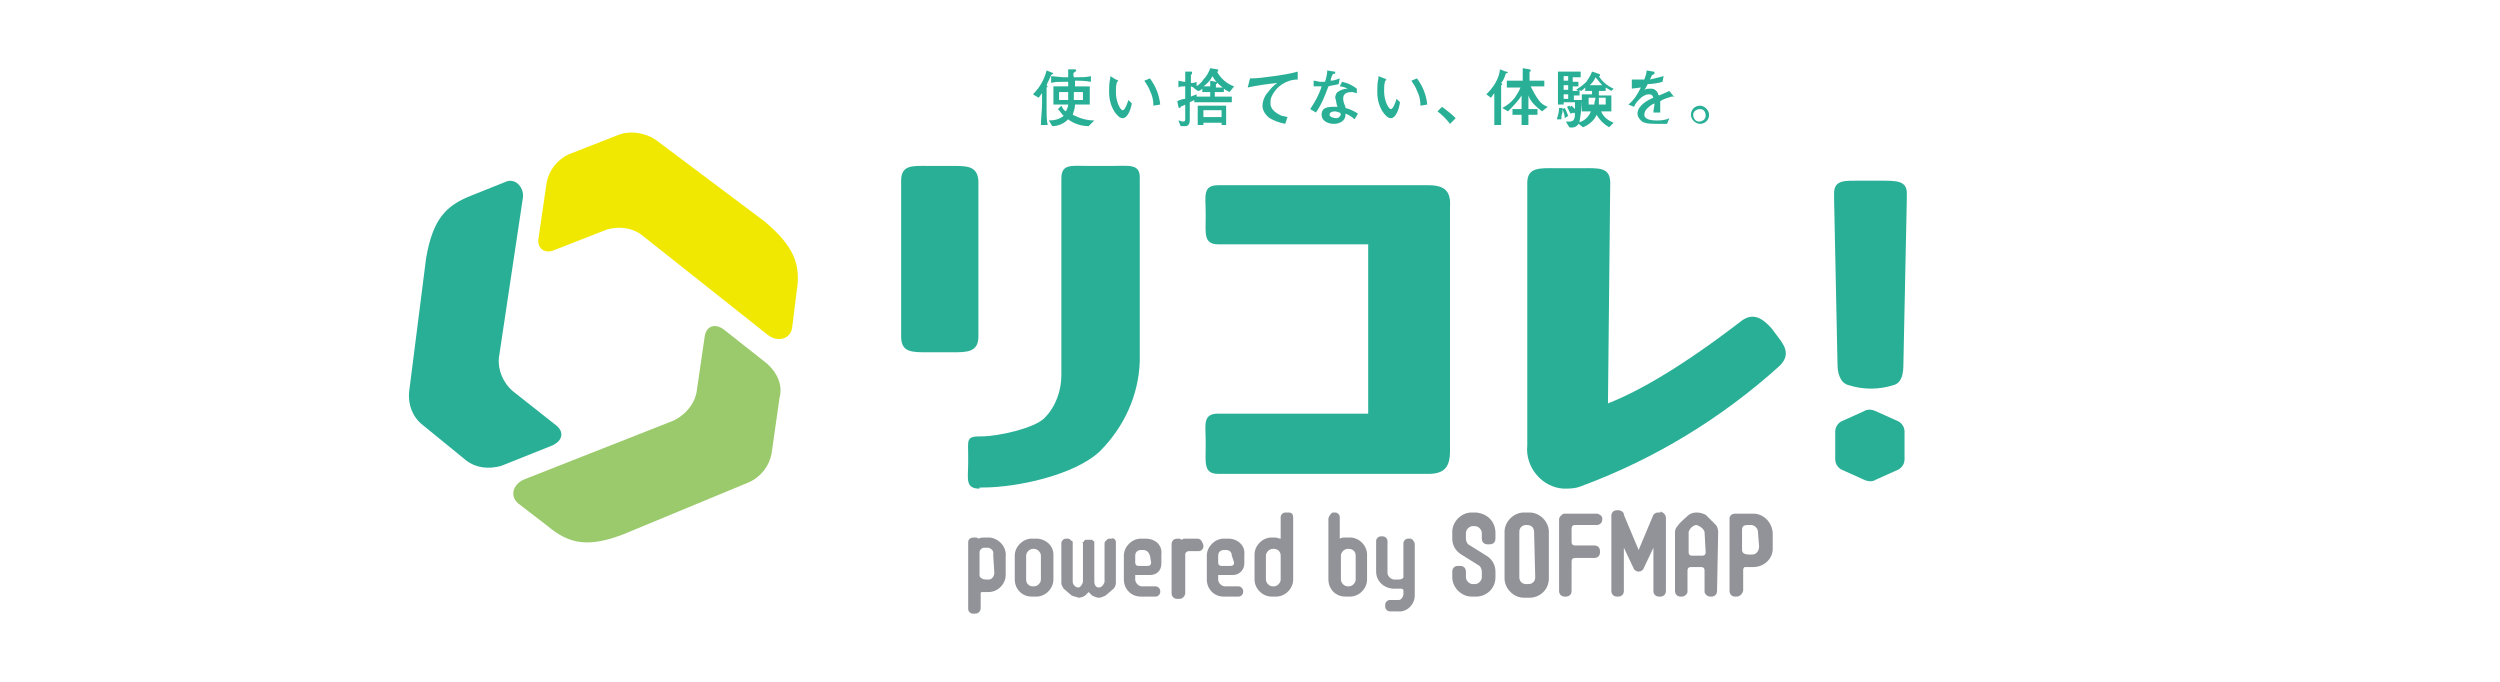 <?xml version="1.0" encoding="utf-8"?>
<!-- Generator: Adobe Illustrator 24.2.1, SVG Export Plug-In . SVG Version: 6.00 Build 0)  -->
<svg version="1.1" id="レイヤー_1" xmlns="http://www.w3.org/2000/svg" xmlns:xlink="http://www.w3.org/1999/xlink" x="0px"
	 y="0px" viewBox="0 0 220 60" style="enable-background:new 0 0 220 60;" xml:space="preserve">
<style type="text/css">
	.st0{fill:#FFFFFF;}
	.st1{fill:#28AF96;}
	.st2{fill:#F0E800;}
	.st3{fill:#9ACA6B;}
	.st4{fill:#929398;}
</style>
<g id="レイヤー_2_1_">
	<g id="レイヤー_1-2">
		<rect class="st0" width="220" height="60"/>
		<g>
			<g>
				<path class="st1" d="M83.8,14.6h-2.2c-1.3,0-2.3-0.1-2.3,1.3v13.7c0,1.4,0.9,1.4,2.3,1.4h2.2c1.3,0,2.3,0,2.3-1.4V15.9
					C86,14.6,85.1,14.6,83.8,14.6"/>
				<path class="st1" d="M125.7,16.3h-18.5c-1.4,0-1.1,1-1.1,2.4v0.4c0,1.4-0.2,2.4,1.1,2.4h13.2v14.9h-13.2c-1.4,0-1.1,1-1.1,2.4
					v0.5c0,1.4-0.2,2.4,1.1,2.4h18.5c1.4,0,1.9-0.6,1.9-2V18.2C127.7,16.8,127.1,16.3,125.7,16.3"/>
				<path class="st1" d="M156.5,29.7l-0.6-0.8c-0.8-0.9-1.6-1.4-2.6-0.7c-5.2,4-9,6.2-11.8,7.3l0.2-19.4c0-1.4-1-1.3-2.4-1.3h-2.4
					c-1.4,0-2.5-0.1-2.5,1.3v23.1c-0.2,1.9,1.3,3.7,3.2,3.8c0.5,0,1,0,1.5-0.2c6.5-2.4,12.4-6,17.5-10.6
					C157.4,31.4,157.3,30.7,156.5,29.7"/>
				<path class="st1" d="M161.4,17.5l0.3,14.5c0,0.8,0.2,1.7,1,1.9c1.3,0.4,2.6,0.4,3.9,0c0.8-0.2,0.9-1.1,0.9-1.9l0.3-14.5V17
					c0-1.1-0.9-1.1-2.3-1.1h-1.8c-1.3,0-2.3-0.1-2.3,1.1L161.4,17.5z"/>
				<path class="st1" d="M167.1,37.1c0.3,0.2,0.5,0.5,0.5,0.9v2.4c0,0.4-0.2,0.7-0.5,0.9l-2,0.9c-0.3,0.2-0.7,0.2-1.1,0l-2-0.9
					c-0.3-0.2-0.5-0.5-0.5-0.9V38c0-0.4,0.2-0.7,0.5-0.9l2-0.9c0.3-0.2,0.7-0.2,1.1,0L167.1,37.1z"/>
				<path class="st1" d="M86.2,43c-1.3,0-1-0.9-1-2.3v-0.6c0-1.3-0.2-1.7,1-1.7h0.2c1.4,0,4.6-0.7,5.5-1.6c1-1,1.5-2.4,1.5-3.8V15.7
					c0-1.3,0.9-1.1,2.3-1.1h2.3c1.3,0,2.3-0.2,2.3,1v16.2l0,0c-0.1,3-1.4,5.8-3.5,7.9c-2.2,2.1-7.3,3.2-10.3,3.2H86.2z"/>
			</g>
			<g>
				<path class="st2" d="M48.1,16.1l-0.7,4.8c-0.2,0.9,0.5,1.5,1.4,1.1l4.6-1.8c1-0.3,2.2-0.2,3.1,0.5l11.1,8.8
					c0.8,0.6,1.9,0.4,2.1-0.6l0.4-3.2c0.4-2.4-0.2-4-2.8-6.2l-9.6-7.2c-0.9-0.6-2.1-0.8-3.1-0.5l-4.6,1.8C49,14.1,48.3,15,48.1,16.1
					z"/>
				<path class="st1" d="M44.1,41l4.5-1.8c0.9-0.4,1.1-1.2,0.3-1.8l-3.8-3c-0.8-0.7-1.3-1.8-1.2-2.9l2.1-14c0.2-0.9-0.6-1.9-1.5-1.5
					l-3,1.2c-2.3,0.9-3.4,2.1-4,5.5L36,34.5c-0.1,1.1,0.3,2.2,1.2,2.9l3.8,3.1C41.9,41.2,43,41.3,44.1,41z"/>
				<path class="st3" d="M67.5,32l-3.8-3c-0.8-0.6-1.6-0.3-1.7,0.7l-0.7,4.8c-0.2,1.1-1,2-2,2.5l-13.2,5.2c-0.9,0.4-1.3,1.4-0.5,2.1
					l2.6,2c1.9,1.6,3.6,1.9,6.7,0.7l11.1-4.6c1-0.5,1.7-1.4,1.9-2.5l0.7-4.9C68.9,33.9,68.4,32.8,67.5,32z"/>
			</g>
			<g>
				<path class="st1" d="M92.5,6.6c-0.1,0.3-0.3,0.6-0.4,0.9c0.1,0.1,0.1,0.1,0.1,0.1s-0.1,0.1-0.1,0.1c0,0.2,0,0.6,0,0.8v1.2
					c0,0.4,0,0.9,0.1,1.3h-0.6c0-0.5,0.1-1.4,0.1-1.8V8.2c-0.1,0.1-0.2,0.3-0.3,0.4l-0.5-0.3c0.6-0.6,1-1.3,1.2-2.1l0.5,0.2
					c0,0,0.1,0,0.1,0.1C92.7,6.4,92.7,6.5,92.5,6.6z M95.8,11.1c-0.6,0-1.3-0.2-1.8-0.6c-0.4,0.4-0.9,0.6-1.4,0.6l-0.3-0.5
					c0.5,0,0.9-0.1,1.3-0.4c-0.2-0.2-0.3-0.4-0.5-0.6l0.3-0.3c0.1,0.2,0.2,0.4,0.4,0.5C93.9,9.6,94,9.4,94,9.2h-0.4
					c-0.2,0-0.4,0-0.9,0c0-0.2,0-0.4,0-0.6V8.1c0,0,0-0.4,0-0.5c0.3,0,0.9,0,1.3,0V7.2h-0.4c-0.4,0-0.8,0-1.1,0.1V6.7l1.1,0.1H94
					c0-0.2,0-0.6,0-0.7h0.6c0,0,0.1,0,0.1,0.1s-0.1,0.1-0.2,0.2c-0.1,0,0,0.4,0,0.4h0.3c0.4,0,0.8,0,1.2-0.1v0.5
					c-0.5-0.1-1.1-0.1-1.2-0.1h-0.2v0.5h1.3c0,0,0,0.4,0,0.4v0.6c0,0.2,0,0.4,0,0.6c-0.2,0-0.5,0-0.8,0h-0.5c0,0.3-0.1,0.6-0.2,0.9
					c0.6,0.3,1.2,0.5,1.9,0.5L95.8,11.1z M94,8.1h-0.8v0.7H94V8.1z M95.3,8.1h-0.8v0.7h0.8L95.3,8.1L95.3,8.1z"/>
				<path class="st1" d="M98.8,10.4c-0.3,0-0.5-0.3-0.6-0.4c-0.4-0.5-0.6-1.2-0.6-1.9c0-0.4,0-0.8,0.1-1.2c0,0,0-0.1,0-0.2L98.2,7
					c0.1,0,0.2,0.1,0.2,0.1c0,0.1-0.1,0.1-0.1,0.1c-0.1,0.3-0.1,0.6-0.1,0.9c0,0.9,0.4,1.6,0.6,1.6s0.4-0.6,0.5-0.9l0.3,0.3
					C99.5,9.7,99.2,10.4,98.8,10.4z M101.5,9.3c0-0.5-0.1-0.9-0.3-1.3c-0.1-0.3-0.3-0.6-0.5-0.9l0.5-0.2c0.5,0.7,0.8,1.4,0.9,2.3
					L101.5,9.3z"/>
				<path class="st1" d="M108.2,8.1c-0.2-0.1-0.4-0.2-0.5-0.3v0.3c-0.2,0-0.5,0-0.7,0h-0.1v0.4h0.4c0.6,0,0.9,0,1.1,0V9
					c-0.4,0-0.7,0-1.1,0h-1.1c-0.4,0-0.7,0-1.1,0V8.8L104.7,9v1.5c0,0.2,0,0.5-0.3,0.6c-0.1,0-0.1,0-0.5,0l-0.2-0.5
					c0.1,0,0.3,0.1,0.4,0.1c0.2,0,0.2-0.1,0.2-0.3V9.2c-0.1,0.1-0.3,0.1-0.4,0.2c0,0.1-0.1,0.1-0.1,0.1c0,0-0.1,0-0.1-0.1l-0.1-0.5
					c0.2-0.1,0.5-0.2,0.7-0.2V7.6h-0.1c-0.2,0-0.4,0-0.5,0.1V7.1l0.5,0.1h0.1c0-0.2,0-0.8,0-0.9h0.5c0.1,0,0.1,0,0.1,0.1
					s0,0.1-0.1,0.2c0,0.3,0,0.6,0,0.7c0.2,0,0.3,0,0.5-0.1v0.5c-0.2,0-0.3,0-0.5-0.1v0.9c0.2-0.1,0.3-0.1,0.5-0.2v0.2
					c0.3,0,0.7,0,1,0h0.2V8.1c-0.2,0-0.5,0-0.7,0V7.8c-0.2,0.2-0.3,0.2-0.4,0.2l-0.4-0.3c0.4-0.1,0.7-0.4,0.9-0.7
					c0.3-0.3,0.5-0.7,0.6-1l0.6,0.1c0.1,0,0.1,0,0.1,0.1s0,0.1-0.1,0.1c0.3,0.6,0.9,1.1,1.5,1.3L108.2,8.1z M107.5,11v-0.2h-1.6V11
					h-0.5c0-0.2,0-0.4,0-0.6V9.3c0.3,0,0.6,0,0.9,0h0.6c0.3,0,0.8,0,1,0v1.1c0,0.2,0,0.4,0,0.6L107.5,11z M106.7,6.7
					c-0.2,0.4-0.5,0.7-0.8,0.9c0.1,0,0.2,0,0.6,0c0-0.2,0-0.3,0-0.5l0.5,0.1c0,0,0.1,0,0.1,0.1c0,0.1-0.1,0.1-0.1,0.1v0.3h0.1
					c0.2,0,0.3,0,0.5,0C107.2,7.4,106.9,7.1,106.7,6.7z M107.5,9.7h-1.6v0.6h1.6V9.7z"/>
				<path class="st1" d="M111.9,8.5c-0.1,0.2-0.1,0.4-0.1,0.6c0,0.6,0.6,0.9,1,1.1c0.2,0,0.4,0.1,0.5,0.1l-0.2,0.6
					c-0.5-0.1-1.1-0.3-1.5-0.6c-0.3-0.3-0.5-0.6-0.5-1c0-0.4,0.2-0.9,0.5-1.2c0.2-0.3,0.5-0.6,0.8-0.8c-0.9,0.1-1.7,0.2-2.6,0.4
					L110,6.9c0.7,0,1.4-0.1,2.1-0.2c0.7-0.1,1.4-0.2,2.1-0.4V7C113.2,7,112.3,7.6,111.9,8.5z"/>
				<path class="st1" d="M117.8,7.4c-0.3,0.1-0.6,0.1-0.9,0.2c-0.3,0.8-0.6,1.6-1.1,2.3l-0.5-0.3c0.4-0.6,0.8-1.3,1-2
					c-0.2,0-0.5,0-0.7,0V7.1c0.2,0,0.4,0.1,0.6,0.1c0.1,0,0.2,0,0.4,0c0.1-0.3,0.2-0.7,0.2-1l0.6,0.1c0.1,0,0.1,0,0.1,0.1
					s0,0.1-0.2,0.1c-0.2,0.4-0.2,0.5-0.2,0.6c0.3,0,0.5-0.1,0.8-0.2L117.8,7.4z M119.4,8.2c-0.1,0-0.3-0.1-0.4-0.1
					c-0.6,0-0.8,0.2-0.8,0.6c0,0.2,0.1,0.5,0.2,0.7v0.1c0.4,0.1,0.8,0.3,1.1,0.5l-0.3,0.5c-0.2-0.2-0.5-0.4-0.8-0.5
					c0,0.2,0,0.4-0.2,0.6c-0.2,0.2-0.5,0.3-0.8,0.3c-0.6,0-1.1-0.3-1.1-0.8c0-0.5,0.3-0.7,1-0.7c0.2,0,0.2,0,0.4,0
					c-0.1-0.2-0.1-0.5-0.2-0.8c0-0.2,0.1-0.4,0.2-0.5c0.3-0.2,0.6-0.3,0.9-0.3c-0.2-0.1-0.5-0.2-0.7-0.2l0.2-0.4
					c0.5,0.1,0.9,0.3,1.3,0.6L119.4,8.2z M117.9,9.9c-0.1,0-0.3-0.1-0.4-0.1c-0.3,0-0.5,0.1-0.5,0.3s0.4,0.3,0.6,0.3
					c0.2,0,0.4-0.2,0.4-0.4C117.9,10,117.9,9.9,117.9,9.9L117.9,9.9z"/>
				<path class="st1" d="M122.4,10.4c-0.3,0-0.5-0.3-0.6-0.4c-0.4-0.5-0.6-1.2-0.6-1.9c0-0.4,0-0.8,0.1-1.2c0,0,0-0.1,0-0.2l0.5,0.2
					c0.1,0,0.2,0.1,0.2,0.1c0,0.1-0.1,0.1-0.1,0.1c-0.1,0.3-0.1,0.6-0.1,0.9c0,0.9,0.4,1.6,0.6,1.6s0.4-0.6,0.5-0.9l0.3,0.3
					C123.1,9.7,122.8,10.4,122.4,10.4z M125,9.3c0-0.5-0.1-0.9-0.3-1.3c-0.1-0.3-0.3-0.6-0.5-0.9l0.5-0.2c0.5,0.7,0.8,1.4,0.9,2.3
					L125,9.3z"/>
				<path class="st1" d="M127.6,10.9c-0.3-0.4-0.7-0.8-1.1-1.1l0.4-0.4c0.4,0.3,0.8,0.6,1.2,1L127.6,10.9z"/>
				<path class="st1" d="M132.7,6.4c0,0-0.1,0-0.2,0.1c-0.1,0.3-0.2,0.6-0.4,0.8c0,0,0.1,0.1,0.1,0.1s0,0.1-0.1,0.1v2.1
					c0,0.5,0,1,0,1.4h-0.6c0-0.4,0-1.4,0-1.8V8.2c-0.1,0.1-0.2,0.3-0.3,0.4l-0.4-0.3c0.6-0.6,1.1-1.3,1.2-2.2l0.5,0.2
					C132.6,6.3,132.7,6.3,132.7,6.4C132.7,6.4,132.7,6.4,132.7,6.4z M135.7,9.8c-0.5-0.4-1-0.8-1.2-1.4v1.2h0.1c0.2,0,0.5,0,0.7,0
					v0.5c-0.2,0-0.6,0-0.7,0h-0.1c0,0.4,0,0.6,0,0.9h-0.6c0-0.5,0-0.5,0-0.9h-0.1c-0.2,0-0.5,0-0.7,0V9.6c0.2,0,0.5,0,0.7,0h0.1V8.4
					c-0.3,0.5-0.8,1-1.2,1.4l-0.5-0.3c0.4-0.2,0.8-0.5,1.1-0.9c0.2-0.3,0.4-0.6,0.5-0.9h-0.2c-0.2,0-0.8,0-1,0V7.1
					c0.4,0,0.7,0,1.1,0h0.3c0-0.4,0-0.7,0-1.1l0.6,0.1c0,0,0.1,0,0.1,0.1c0,0.1,0,0.1-0.1,0.1c0,0.5,0,0.6,0,0.8h0.2
					c0.3,0,0.7,0,1.1,0v0.5c-0.4,0-0.7,0-1.1,0h-0.1c0.2,0.4,0.4,0.8,0.7,1.2c0.2,0.3,0.5,0.5,0.8,0.6L135.7,9.8z"/>
				<path class="st1" d="M137.4,10.5H137c0.1-0.3,0.2-0.7,0.2-1h0.3c0,0.1,0,0.2,0,0.4C137.4,10.1,137.4,10.3,137.4,10.5z M141.8,8
					c-0.2-0.1-0.3-0.2-0.5-0.3V8c-0.2,0-0.4,0-0.6,0v0.4h0.3h0.8c0,0.2,0,0.3,0,0.5v0.4c0,0.2,0,0.3,0,0.5c-0.3,0-0.5,0-0.8,0h-0.1
					c0.2,0.5,0.6,0.8,1.1,1l-0.4,0.4c-0.5-0.3-0.8-0.6-1.1-1.1c-0.2,0.5-0.7,0.9-1.2,1.1l-0.5-0.4c0.6-0.1,1-0.5,1.2-1h-0.8
					c0-0.1,0-0.3,0-0.4V8.8c0-0.2,0-0.3,0-0.5c0.3,0,0.6,0,0.8,0h0.1V8c-0.2,0-0.4,0-0.6,0V7.7c-0.2,0.2-0.3,0.3-0.4,0.3L139,7.9
					v0.5c-0.1,0-0.4,0-0.5,0v0.4c0.2,0,0.5,0,0.7,0c0,0.6-0.1,1.3-0.2,1.9c-0.1,0.4-0.5,0.6-0.9,0.5l-0.3-0.5c0.1,0,0.2,0,0.3,0
					c0.4,0,0.5-0.2,0.5-0.8l-0.1,0.1c-0.1-0.2-0.2-0.4-0.4-0.5l0.2-0.2c0.1,0.1,0.2,0.2,0.3,0.3V9h-1c0,0.1,0,0.2,0,0.2h-0.5
					c0-0.5,0-0.5,0-0.9V7.2c0-0.4,0-0.5,0-0.9c0.3,0,0.6,0,0.8,0h0.6c0.2,0,0.4,0,0.6,0v0.5h-0.7v0.4h0.2c0.2,0,0.3,0,0.3,0v0.4
					c-0.1,0-0.2,0-0.5,0v0.4c0.2,0,0.3,0,0.5,0l-0.2-0.1c0.3-0.2,0.6-0.4,0.9-0.7c0.2-0.3,0.4-0.6,0.5-0.9l0.6,0.2
					c0,0,0.1,0,0.1,0.1c0,0.1,0,0.1-0.1,0.1l0,0c0.3,0.5,0.8,0.9,1.3,1.1L141.8,8z M137.7,10.4c0-0.3-0.1-0.5-0.2-0.8l0.2-0.1
					c0.1,0.2,0.2,0.4,0.3,0.7L137.7,10.4z M138,6.7h-0.4v0.4h0.4V6.7z M138,7.5h-0.4v0.4h0.4V7.5z M138,8.3h-0.4v0.4h0.4V8.3z
					 M138.2,10c-0.1-0.2-0.2-0.4-0.3-0.6l0.2-0.1c0.2,0.2,0.3,0.4,0.4,0.6L138.2,10z M139.8,8.6v0.6h0.5c0-0.3,0.1-0.4,0.1-0.6
					H139.8z M140.4,6.8c-0.1,0.3-0.3,0.5-0.5,0.7c0.1,0,0.2,0,0.3,0h0.8C140.8,7.3,140.6,7,140.4,6.8L140.4,6.8z M141.3,8.6h-0.6
					c0,0.2,0,0.4,0,0.6h0.6L141.3,8.6z"/>
				<path class="st1" d="M147.3,8.5h-0.2c-0.3,0.1-0.7,0.2-1,0.4v1h-0.6c0-0.3,0.1-0.6,0.1-0.8c-0.3,0.1-0.5,0.3-0.7,0.5
					c-0.1,0.1-0.2,0.3-0.2,0.5c0,0.4,0.6,0.5,1,0.5c0.4,0,0.8,0,1.2-0.2l-0.2,0.5h-0.4c-0.1,0-0.3,0-0.5,0c-0.9,0-1.2-0.1-1.4-0.3
					c-0.2-0.2-0.3-0.4-0.3-0.6c0-0.7,0.9-1.2,1.4-1.4c-0.1-0.2-0.1-0.3-0.4-0.3c-0.3,0-0.6,0.2-0.8,0.4c-0.2,0.2-0.4,0.4-0.5,0.7
					l-0.5-0.2c0.5-0.4,0.8-0.9,1.1-1.5l-0.8,0.1L143.6,7c0.2,0,0.3,0,0.5,0s0.5,0,0.6,0c0.1-0.3,0.2-0.5,0.2-0.8l0.6,0.1
					c0,0,0.1,0,0.1,0.1c0,0,0,0,0,0c0,0.1,0,0.1-0.2,0.2c-0.1,0.1-0.1,0.2-0.2,0.4c0.4-0.1,0.8-0.2,1.2-0.3l-0.1,0.5
					c-0.3,0.1-0.9,0.2-1.3,0.2c-0.1,0.2-0.2,0.4-0.3,0.5c0.2-0.1,0.4-0.1,0.6-0.1c0.3,0,0.5,0.2,0.6,0.4c0,0.1,0,0.1,0.1,0.2
					c0.7-0.3,0.7-0.3,0.9-0.4L147.3,8.5C147.4,8.4,147.4,8.5,147.3,8.5C147.4,8.5,147.4,8.5,147.3,8.5z"/>
				<path class="st1" d="M149.6,10.9L149.6,10.9c-0.4,0-0.8-0.4-0.8-0.8c0-0.4,0.3-0.8,0.8-0.8c0,0,0,0,0,0c0.4,0,0.8,0.4,0.8,0.8
					C150.4,10.6,150,10.9,149.6,10.9z M149.6,9.6c-0.3,0-0.6,0.2-0.6,0.5c0,0.3,0.2,0.6,0.5,0.6c0.3,0,0.6-0.2,0.6-0.5c0,0,0,0,0,0
					C150.1,9.8,149.9,9.6,149.6,9.6C149.6,9.6,149.6,9.6,149.6,9.6z"/>
			</g>
			<g>
				<path class="st4" d="M129.9,45.1h-0.4c-0.9,0-1.7,0.8-1.7,1.7v0.6c0,0.6,0.3,1.1,0.8,1.4l1.6,1c0.1,0.1,0.2,0.3,0.2,0.5v0.5
					c0,0.3-0.3,0.6-0.6,0.6h-0.2c-0.3,0-0.6-0.3-0.6-0.6v-0.5c0-0.3-0.2-0.5-0.5-0.5c0,0,0,0,0,0h-0.2c-0.3,0-0.5,0.2-0.5,0.5v0v0.5
					c0,0.9,0.8,1.7,1.7,1.7h0.4c0.9,0,1.7-0.7,1.7-1.7v-0.5c0-0.6-0.3-1.1-0.8-1.4l-1.6-1c-0.1-0.1-0.2-0.3-0.2-0.5v-0.5
					c0-0.3,0.3-0.6,0.6-0.6h0.2c0.3,0,0.6,0.3,0.6,0.6v0.5c0,0.3,0.2,0.5,0.5,0.5c0,0,0,0,0,0h0.2c0.3,0,0.5-0.2,0.5-0.5v0v-0.5
					C131.6,45.9,130.9,45.2,129.9,45.1C129.9,45.1,129.9,45.1,129.9,45.1z"/>
				<path class="st4" d="M134.6,45.1h-0.5c-0.9,0-1.7,0.8-1.7,1.7v4.1c0,0.9,0.8,1.7,1.7,1.7h0.5c0.9,0,1.7-0.7,1.7-1.7v-4.1
					C136.3,45.9,135.5,45.1,134.6,45.1z M135.1,50.8c0,0.4-0.3,0.6-0.6,0.6h-0.2c-0.4,0-0.6-0.3-0.6-0.6v-4c0-0.4,0.3-0.6,0.6-0.6
					h0.1c0.4,0,0.6,0.3,0.6,0.6L135.1,50.8z"/>
				<path class="st4" d="M91.2,47.4h-0.4c-0.8,0-1.5,0.7-1.5,1.5c0,0,0,0,0,0V51c0,0.8,0.6,1.5,1.5,1.5c0,0,0,0,0,0h0.4
					c0.8,0,1.5-0.7,1.5-1.5v-2.2C92.7,48,92,47.4,91.2,47.4C91.2,47.4,91.2,47.4,91.2,47.4z M91.6,51c0,0.3-0.3,0.6-0.6,0.6l0,0
					h-0.1c-0.3,0-0.6-0.2-0.6-0.6c0,0,0,0,0,0v-2.1c0-0.3,0.3-0.6,0.6-0.6c0,0,0,0,0,0h0.1c0.3,0,0.6,0.3,0.6,0.6l0,0V51z"/>
				<path class="st4" d="M146,45.1h-0.1c-0.2,0-0.3,0.1-0.4,0.2l0,0l0,0l0,0l-1.3,3.1l-1.3-3.1c0,0,0,0,0-0.1l0,0
					c-0.1-0.2-0.3-0.3-0.5-0.3h-0.1c-0.3,0-0.5,0.2-0.5,0.5c0,0,0,0,0,0V52c0,0.3,0.2,0.5,0.5,0.5c0,0,0,0,0,0h0.1
					c0.3,0,0.5-0.2,0.5-0.5c0,0,0,0,0,0v-3.8l0.9,1.9c0.1,0.1,0.2,0.2,0.4,0.2c0.2,0,0.3-0.1,0.4-0.2l0.9-1.9V52
					c0,0.3,0.2,0.5,0.5,0.5c0,0,0,0,0,0h0.1c0.3,0,0.5-0.2,0.5-0.5c0,0,0,0,0,0v-6.4c0-0.3-0.2-0.5-0.5-0.6
					C146.2,45.1,146.1,45.1,146,45.1z"/>
				<path class="st4" d="M113.3,45.1h-0.2c-0.2,0-0.4,0.2-0.4,0.4c0,0,0,0,0,0v1.9c-0.2,0-0.3-0.1-0.5-0.1h-0.3
					c-0.8,0-1.5,0.7-1.5,1.5v2.2c0,0.8,0.7,1.5,1.5,1.5c0,0,0,0,0,0h0.4c0.8,0,1.5-0.7,1.5-1.5c0,0,0,0,0,0v-5.5
					c0-0.2-0.1-0.4-0.4-0.4C113.3,45.1,113.3,45.1,113.3,45.1z M112.1,51.6H112c-0.3,0-0.6-0.3-0.6-0.6v-2.1c0-0.3,0.3-0.6,0.6-0.6
					l0,0h0.1c0.3,0,0.6,0.2,0.6,0.6c0,0,0,0,0,0V51C112.7,51.3,112.4,51.6,112.1,51.6z"/>
				<path class="st4" d="M116.9,45.6V51c0,0.8,0.6,1.5,1.5,1.5c0,0,0,0,0,0h0.4c0.8,0,1.5-0.7,1.5-1.5c0,0,0,0,0,0v-2.2
					c0-0.8-0.7-1.5-1.5-1.5h-0.4c-0.2,0-0.3,0-0.5,0.1v-1.9c0-0.2-0.2-0.4-0.4-0.4c0,0,0,0,0,0h-0.2C117.2,45.1,117,45.3,116.9,45.6
					C116.9,45.5,116.9,45.5,116.9,45.6z M118,51v-2.1c0-0.3,0.3-0.6,0.6-0.6c0,0,0,0,0,0h0.1c0.3,0,0.6,0.2,0.6,0.6c0,0,0,0,0,0V51
					c0,0.3-0.3,0.6-0.6,0.6l0,0h-0.1C118.3,51.6,118,51.3,118,51L118,51z"/>
				<path class="st4" d="M124.5,47.9c0-0.2-0.2-0.5-0.4-0.5c0,0,0,0,0,0h-0.2c-0.2,0-0.4,0.2-0.4,0.4c0,0,0,0,0,0v3
					c0,0.1-0.2,0.2-0.4,0.2h-0.4c-0.3,0-0.6-0.3-0.6-0.6v-2.8c0-0.2-0.2-0.4-0.4-0.4c0,0,0,0,0,0h-0.2c-0.2,0-0.4,0.2-0.4,0.4
					c0,0,0,0,0,0v2.7c0,0.8,0.6,1.4,1.4,1.5h0.8c0.1,0,0.2,0.1,0.2,0.1v0.4c0,0.2-0.2,0.5-0.4,0.5c0,0,0,0,0,0h-0.8
					c-0.2,0-0.4,0.2-0.4,0.4v0.2c0,0.2,0.2,0.4,0.4,0.4h0.7c0.8,0.1,1.5-0.6,1.5-1.4c0,0,0,0,0,0V47.9z"/>
				<path class="st4" d="M100.8,47.4h-0.4c-0.8,0-1.5,0.7-1.5,1.5V51c0,0.8,0.6,1.5,1.5,1.5c0,0,0,0,0,0h1.3c0.2,0,0.4-0.2,0.4-0.4
					V52c0-0.2-0.2-0.4-0.4-0.4h-1.2c-0.3,0-0.6-0.3-0.6-0.6c0,0,0,0,0,0v-0.4h1.3c0.6,0,1-0.4,1-1c0,0,0,0,0,0v-0.8
					C102.3,48,101.7,47.4,100.8,47.4z M101.3,49.5c0,0.2-0.1,0.3-0.3,0.3l0,0h-0.8c-0.2,0-0.3-0.1-0.3-0.3l0,0v-0.6
					c0-0.3,0.2-0.5,0.5-0.5l0,0h0.2c0.3,0,0.5,0.2,0.6,0.5c0,0,0,0,0,0L101.3,49.5L101.3,49.5z"/>
				<path class="st4" d="M108.1,47.4h-0.4c-0.8,0-1.5,0.7-1.5,1.5V51c0,0.8,0.6,1.5,1.5,1.5c0,0,0,0,0,0h1.3c0.2,0,0.4-0.2,0.4-0.4
					V52c0-0.2-0.2-0.4-0.4-0.4l0,0h-1.2c-0.3,0-0.6-0.3-0.6-0.6l0,0v-0.4h1.3c0.6,0,1-0.5,1-1c0,0,0,0,0,0v-0.8
					C109.6,48,108.9,47.4,108.1,47.4z M108.6,49.5c0,0.2-0.1,0.3-0.3,0.3c0,0,0,0,0,0h-0.8c-0.2,0-0.3-0.1-0.3-0.3l0,0v-0.6
					c0-0.3,0.2-0.5,0.5-0.5c0,0,0,0,0,0h0.2c0.3,0,0.5,0.2,0.5,0.5v0L108.6,49.5L108.6,49.5z"/>
				<path class="st4" d="M154.3,45.2h-1.6c-0.3,0-0.5,0.2-0.5,0.4c0,0,0,0,0,0V52c0,0.3,0.2,0.5,0.5,0.5c0,0,0,0,0,0h0.1
					c0.3,0,0.5-0.2,0.6-0.5c0,0,0,0,0,0v-1.9c0-0.1,0.1-0.1,0.1-0.2c0,0,0,0,0,0h0.8c0.9,0,1.7-0.7,1.7-1.6c0,0,0-0.1,0-0.1V47
					C156,46,155.2,45.2,154.3,45.2z M154.8,48.1c0,0.3-0.2,0.7-0.6,0.7h-0.3c-0.3,0-0.6-0.1-0.6-0.4v-1.8c0-0.3,0.2-0.4,0.5-0.4h0.3
					c0.3,0,0.6,0.3,0.6,0.6L154.8,48.1L154.8,48.1z"/>
				<path class="st4" d="M87.1,47.3h-0.4c-0.2,0-0.4,0-0.6,0.1c-0.1-0.1-0.2-0.1-0.3-0.1h-0.1c-0.2,0-0.5,0.1-0.5,0.4c0,0,0,0,0,0.1
					v5.8c0,0.2,0.2,0.4,0.4,0.4c0,0,0,0,0.1,0h0.1c0.3,0,0.5-0.2,0.5-0.5c0,0,0,0,0,0v-1.3c0-0.1,0.1-0.1,0.1-0.1H87
					c0.8,0,1.5-0.7,1.5-1.5c0,0,0,0,0,0v-1.6C88.6,48.1,87.9,47.4,87.1,47.3C87.1,47.3,87.1,47.3,87.1,47.3z M87.5,50.4
					c0,0.3-0.2,0.6-0.5,0.6h-0.2c-0.3,0-0.5-0.1-0.6-0.3v-2.1c0-0.2,0.2-0.4,0.4-0.4c0,0,0,0,0,0h0.3c0.3,0,0.6,0.3,0.5,0.6
					L87.5,50.4L87.5,50.4z"/>
				<path class="st4" d="M105.4,47.4h-1.1c-0.1,0-0.2,0-0.3,0.1c-0.1,0-0.1-0.1-0.2-0.1h-0.2c-0.3,0-0.5,0.2-0.5,0.5v4.3
					c0,0.3,0.2,0.5,0.5,0.5h0.2c0.3,0,0.5-0.3,0.5-0.5v-3.4c0-0.2,0.2-0.3,0.3-0.3l0,0h0.9c0.2,0,0.4-0.2,0.4-0.4v-0.1
					C105.8,47.6,105.6,47.4,105.4,47.4z"/>
				<path class="st4" d="M140.5,45.2h-2.7c-0.1,0-0.1,0-0.2,0c-0.2,0.1-0.4,0.3-0.4,0.5V52c0,0.3,0.2,0.5,0.5,0.5h0.1
					c0.3,0,0.5-0.2,0.5-0.5v-2.6c0-0.2,0.1-0.3,0.3-0.3h1.7c0.3,0,0.5-0.2,0.5-0.5c0,0,0,0,0,0v-0.1c0-0.3-0.2-0.5-0.5-0.5
					c0,0,0,0,0,0h-1.7c-0.2,0-0.3-0.1-0.3-0.3c0,0,0,0,0,0v-1.2c0-0.2,0.1-0.3,0.3-0.3h1.9c0.3,0,0.5-0.2,0.5-0.5v0v-0.1
					C141,45.4,140.7,45.2,140.5,45.2z"/>
				<path class="st4" d="M151.2,46.8c0-0.2-0.1-0.5-0.2-0.6l-0.9-0.9c-0.2-0.1-0.5-0.2-0.8-0.2c-0.3,0-0.6,0.1-0.8,0.3
					c0,0-0.8,0.7-0.8,0.8c-0.2,0.2-0.3,0.4-0.3,0.6V52c0,0.3,0.2,0.5,0.5,0.5c0,0,0,0,0,0h0.1c0.2,0,0.3-0.1,0.4-0.2
					c0.1-0.1,0.1-0.2,0.1-0.3v-1.8c0-0.2,0.1-0.3,0.3-0.3c0,0,0,0,0,0h0.9c0.2,0,0.3,0.1,0.3,0.3c0,0,0,0,0,0V52
					c0,0.1,0,0.2,0.1,0.3c0.1,0.1,0.2,0.2,0.4,0.2h0.1c0.3,0,0.5-0.2,0.5-0.5c0,0,0,0,0,0L151.2,46.8z M150.1,48.6
					c0,0.2-0.1,0.3-0.3,0.3h-0.9c-0.2,0-0.3-0.1-0.3-0.3c0,0,0,0,0,0v-1.8c0.1-0.3,0.4-0.6,0.7-0.6c0.3,0.1,0.6,0.3,0.7,0.6
					L150.1,48.6z"/>
				<path class="st4" d="M97.8,47.4h-0.2c-0.1,0-0.2,0.1-0.3,0.2c-0.1,0.1-0.1,0.2-0.1,0.2v3.4c0,0.1-0.2,0.5-0.5,0.5
					c-0.3,0-0.4-0.3-0.4-0.5v-3.4c0,0,0-0.1,0-0.1c0,0,0-0.1-0.1-0.1l0,0c0,0-0.1-0.1-0.1-0.1l0,0c0,0-0.1,0-0.2,0h-0.2
					c-0.1,0-0.1,0-0.2,0l0,0l-0.1,0.1l0,0c0,0,0,0.1-0.1,0.1c-0.1,0,0,0.1,0,0.1v3.4c0,0.1-0.2,0.5-0.4,0.5c-0.3,0-0.5-0.3-0.5-0.5
					v-3.4c0-0.1,0-0.2-0.1-0.2c-0.1-0.1-0.2-0.2-0.3-0.2h-0.2c-0.2,0-0.4,0.2-0.4,0.4v3.5c0,0.2,0.1,0.3,0.2,0.5l0.7,0.6
					c0.2,0.1,0.4,0.1,0.6,0.2c0.2,0,0.5-0.1,0.6-0.2c0,0,0.2-0.2,0.3-0.3c0.2,0.2,0.3,0.3,0.3,0.3c0.2,0.1,0.4,0.2,0.6,0.2
					c0.2,0,0.4-0.1,0.6-0.2c0,0,0.7-0.6,0.7-0.6c0.1-0.1,0.2-0.3,0.2-0.5v-3.6C98.2,47.5,98,47.3,97.8,47.4z"/>
			</g>
		</g>
	</g>
</g>
</svg>
